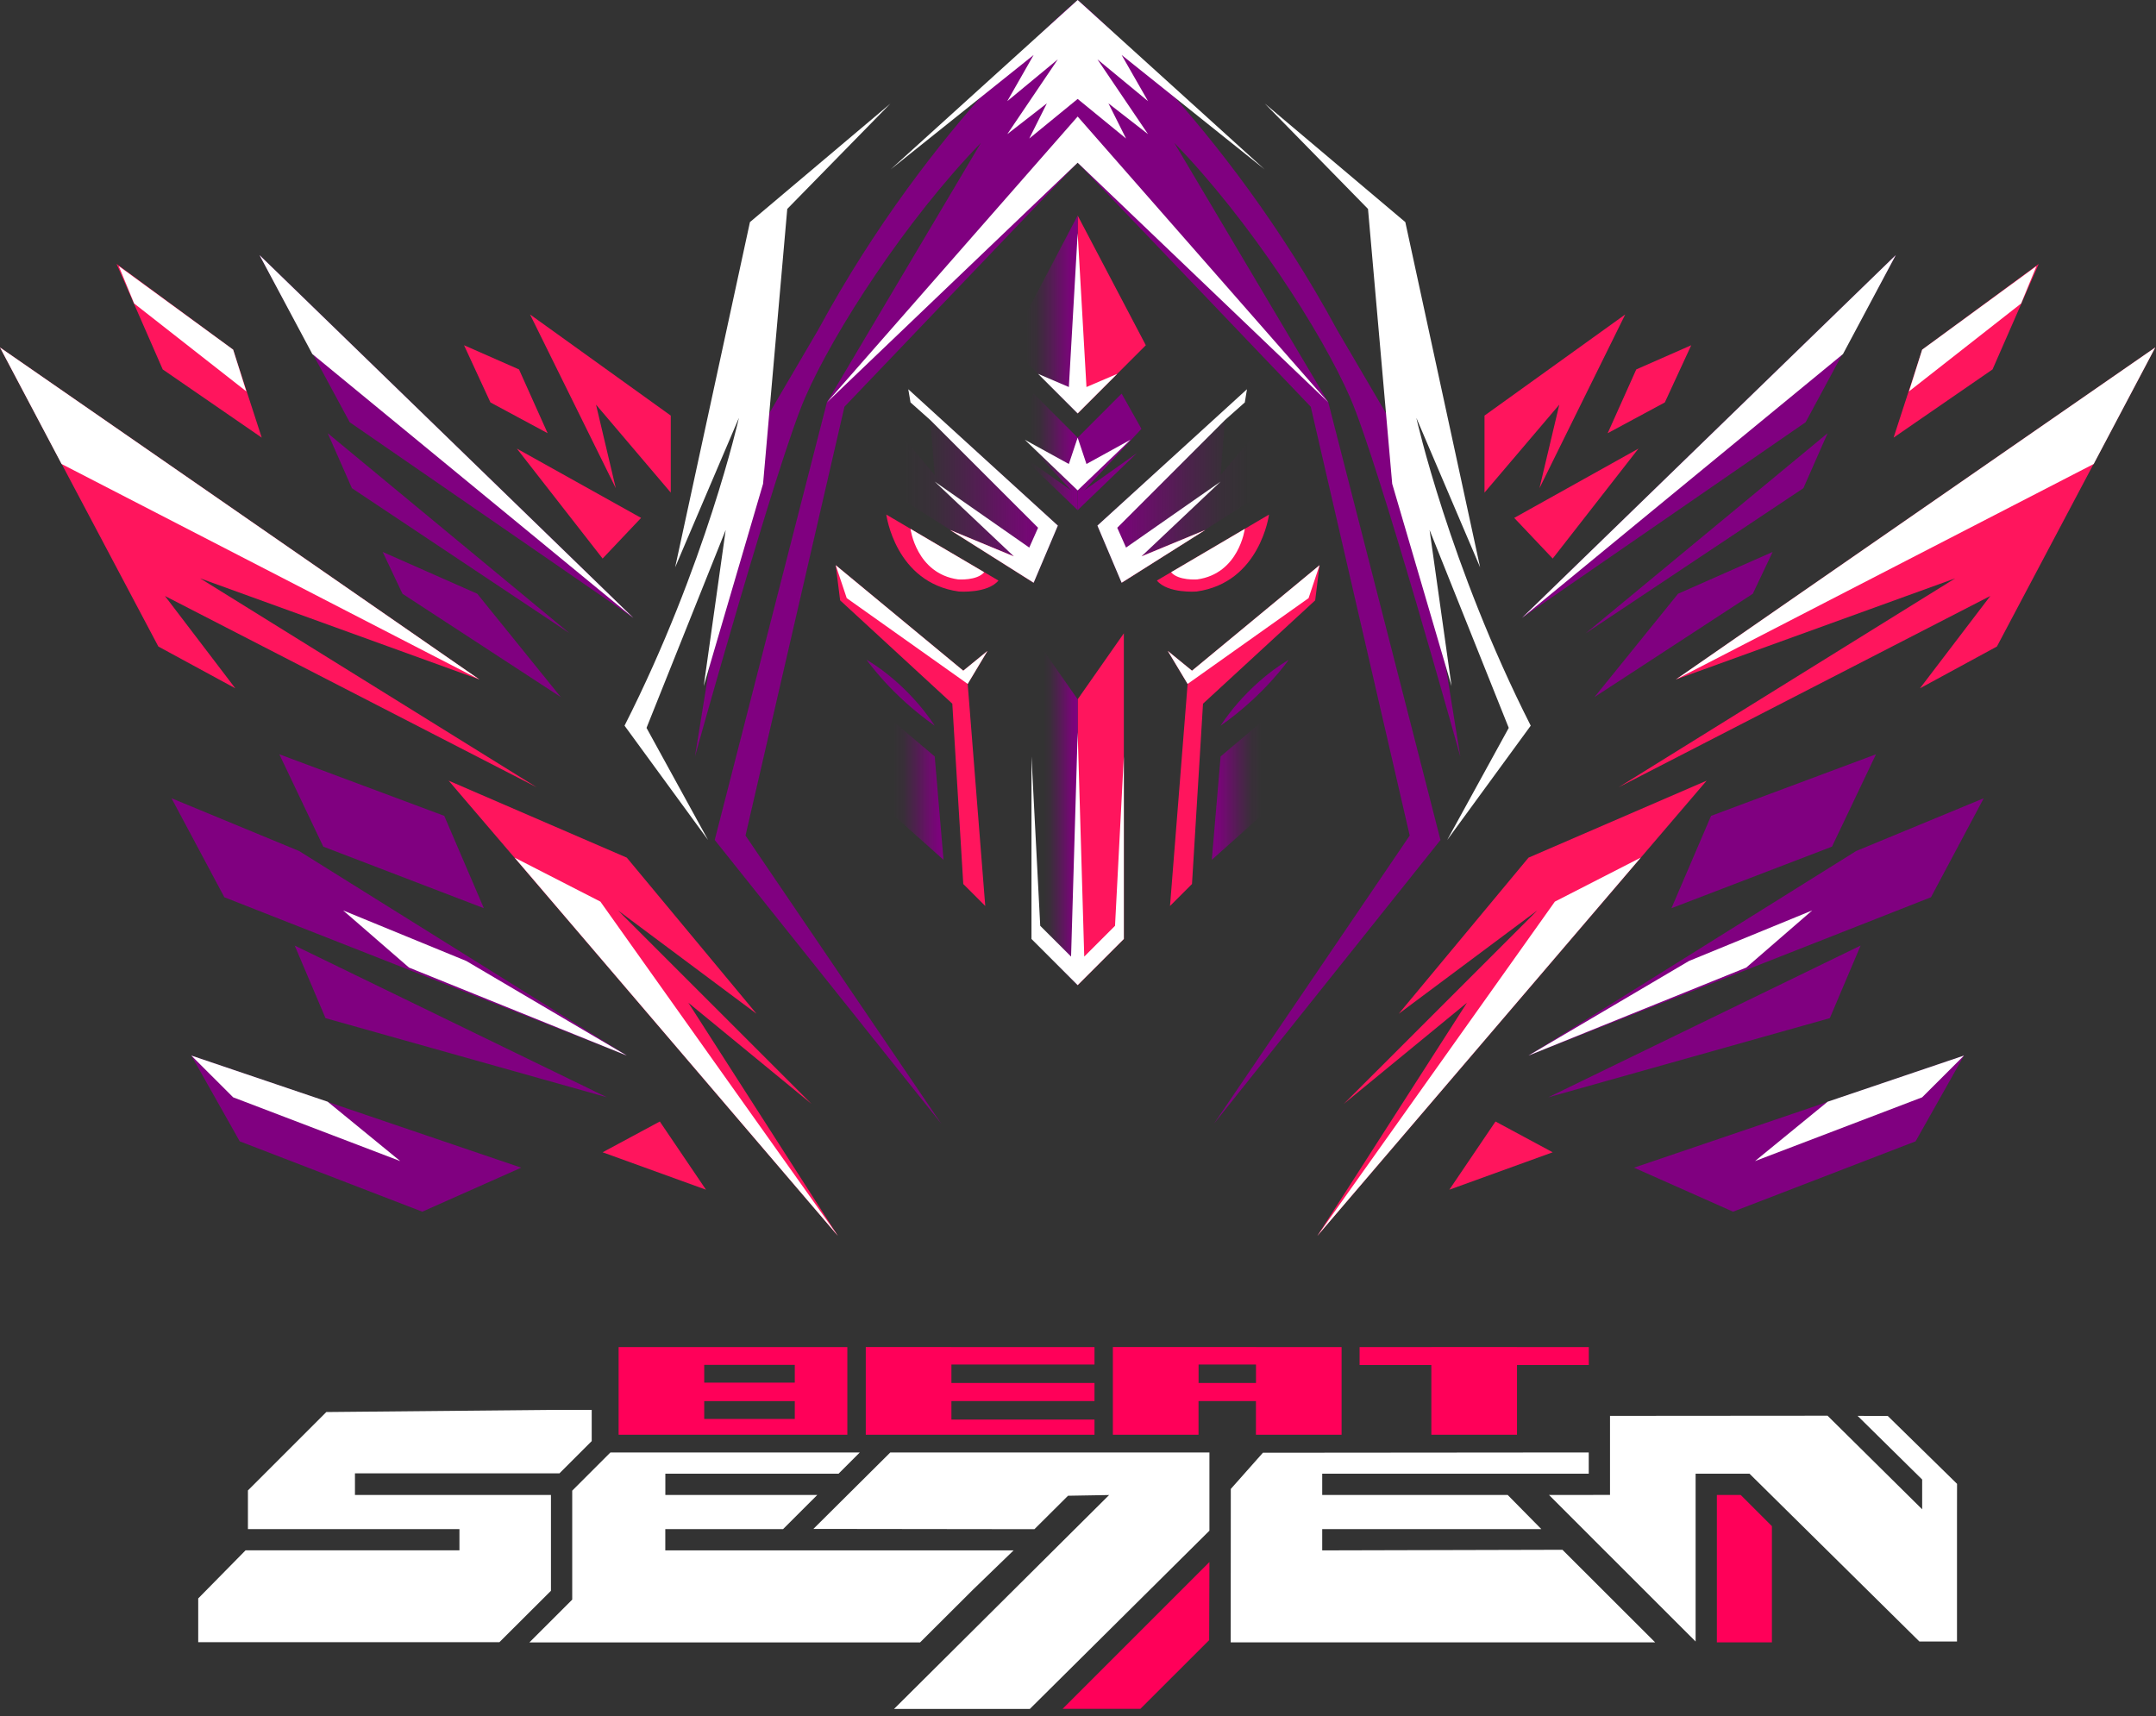 <svg width="206" height="164" viewBox="0 0 206 164" fill="none" xmlns="http://www.w3.org/2000/svg">
<rect x="0" y="0" width="206" height="164" fill="#333333" stroke="none"/>
<path d="M160.122 64.931L205.93 33.201L190.8 61.779L183.447 65.773L190.17 56.949L154.658 75.226L186.811 55.266L160.122 64.931Z" fill="#FF155D"/>
<path d="M133.645 96.874L146.045 81.955L163.064 74.597L125.869 118.098L140.163 95.821L128.392 105.486L146.886 86.997L133.645 96.874Z" fill="#FF155D"/>
<path d="M183.658 33.413L194.794 25.218L190.382 35.301L180.928 41.819L183.658 33.413Z" fill="#FF155D"/>
<path d="M144.68 49.489L156.551 42.866L148.357 53.373L144.68 49.489Z" fill="#FF155D"/>
<path d="M153.61 41.396L156.34 35.301L161.593 32.99L159.07 38.455L153.61 41.396Z" fill="#FF155D"/>
<path d="M141.84 39.713L155.287 30.048L147.093 46.649L148.987 38.666L141.84 47.072V39.713Z" fill="#FF155D"/>
<path d="M102.968 20.595V39.507L109.48 32.99L102.968 20.595Z" fill="#FF155D"/>
<path d="M142.892 107.168L138.48 113.685L148.357 110.109L142.892 107.168Z" fill="#FF155D"/>
<path d="M110.532 55.478L121.25 49.172C121.25 49.172 120.409 55.684 114.315 56.525C114.315 56.525 111.585 56.737 110.532 55.472V55.478Z" fill="#FF155D"/>
<path d="M102.968 66.825V94.138L107.38 89.727V60.52L102.968 66.825Z" fill="#FF155D"/>
<path d="M111.58 62.202L113.474 65.355L111.792 86.573L113.892 84.473L114.944 67.243L125.662 57.367L126.08 54.007L113.892 64.09L111.58 62.202Z" fill="#FF155D"/>
<path d="M45.807 64.931L0 33.201L15.13 61.779L22.483 65.773L15.759 56.949L51.272 75.226L19.124 55.266L45.807 64.931Z" fill="#FF155D"/>
<path d="M72.285 96.874L59.89 81.955L42.866 74.597L80.061 118.098L65.772 95.821L77.538 105.486L59.049 86.997L72.285 96.874Z" fill="#FF155D"/>
<path d="M22.277 33.413L11.136 25.218L15.548 35.301L25.007 41.819L22.277 33.413Z" fill="#FF155D"/>
<path d="M61.255 49.489L49.383 42.866L57.578 53.373L61.255 49.489Z" fill="#FF155D"/>
<path d="M52.325 41.396L49.59 35.301L44.337 32.99L46.86 38.455L52.325 41.396Z" fill="#FF155D"/>
<path d="M64.09 39.713L50.643 30.048L58.837 46.649L56.949 38.666L64.09 47.072V39.713Z" fill="#FF155D"/>
<path d="M63.043 107.168L67.455 113.685L57.578 110.109L63.043 107.168Z" fill="#FF155D"/>
<path d="M95.403 55.478L84.685 49.172C84.685 49.172 85.526 55.684 91.62 56.525C91.62 56.525 94.35 56.737 95.403 55.472V55.478Z" fill="#FF155D"/>
<path d="M94.35 62.202L92.461 65.355L94.138 86.573L92.038 84.473L90.991 67.243L80.273 57.367L79.85 54.007L92.038 64.09L94.35 62.202Z" fill="#FF155D"/>
<path d="M156.128 111.58L187.652 100.867L183.029 109.062L165.587 115.785L156.128 111.58Z" fill="#800080"/>
<path d="M147.934 104.856L174.834 97.291L177.776 90.356L147.934 104.856Z" fill="#800080"/>
<path d="M146.045 100.867L184.499 85.738L189.541 76.279L177.352 81.32L146.045 100.867Z" fill="#800080"/>
<path d="M163.487 77.961L179.246 72.078L175.041 80.902L159.704 86.785L163.487 77.961Z" fill="#800080"/>
<path d="M152.346 66.614L167.476 56.737L169.369 52.743L160.334 56.737L152.346 66.614Z" fill="#800080"/>
<path d="M151.505 60.519L172.311 46.649L174.623 41.395L151.505 60.519Z" fill="#800080"/>
<path d="M145.416 59.049L181.135 24.377L172.522 40.348L145.416 59.049Z" fill="#800080"/>
<path d="M102.967 41.819V48.749L108.639 43.289L103.597 46.86L109.062 40.977L107.168 37.613L102.967 41.819Z" fill="#800080"/>
<path d="M49.801 111.58L18.283 100.867L22.906 109.062L40.348 115.785L49.801 111.58Z" fill="#800080"/>
<path d="M57.996 104.856L31.101 97.291L28.159 90.356L57.996 104.856Z" fill="#800080"/>
<path d="M59.89 100.867L21.436 85.738L16.389 76.279L28.577 81.32L59.89 100.867Z" fill="#800080"/>
<path d="M42.448 77.961L26.689 72.078L30.889 80.902L46.231 86.785L42.448 77.961Z" fill="#800080"/>
<path d="M53.584 66.614L38.454 56.737L36.566 52.743L45.601 56.737L53.584 66.614Z" fill="#800080"/>
<path d="M54.425 60.519L33.624 46.649L31.312 41.395L54.425 60.519Z" fill="#800080"/>
<path d="M60.519 59.049L24.795 24.377L33.413 40.348L60.519 59.049Z" fill="#800080"/>
<path d="M112.209 13.659C119.356 21.012 126.286 31.73 129.021 38.036C131.751 44.342 139.528 72.29 139.528 72.29L134.904 43.712L127.757 31.524C116.833 11.347 102.967 0 102.967 0C102.967 0 89.097 11.347 78.173 31.519L71.026 43.707L66.402 72.285C66.402 72.285 74.178 44.337 76.908 38.031C79.638 31.725 86.573 21.012 93.72 13.654L79.008 38.449L68.29 80.267L89.933 107.374L71.232 79.844L80.685 38.867L102.962 15.543L125.239 38.867L134.693 79.844L115.992 107.374L137.634 80.267L126.916 38.449L112.204 13.654L112.209 13.659Z" fill="#800080"/>
<path d="M89.308 69.344C89.308 69.344 86.996 65.561 82.796 63.038C82.796 63.038 85.108 66.402 89.308 69.344Z" fill="#800080"/>
<path d="M116.627 69.344C116.627 69.344 118.938 65.561 123.139 63.038C123.139 63.038 120.827 66.402 116.627 69.344Z" fill="#800080"/>
<path d="M119.145 37.195L104.856 50.225L107.168 55.684L124.398 44.76L121.039 40.137L116.627 45.39L117.045 40.137L118.938 38.454L119.145 37.195Z" fill="url(#paint0_linear_1_373)"/>
<path d="M116.627 72.285L115.785 82.161L121.668 76.908L122.086 67.661L116.627 72.285Z" fill="url(#paint1_linear_1_373)"/>
<path d="M102.968 20.595V39.507L96.45 32.99L102.968 20.595Z" fill="url(#paint2_linear_1_373)"/>
<path d="M102.967 41.819V48.749L97.291 43.289L102.338 46.86L96.873 40.977L98.762 37.613L102.967 41.819Z" fill="url(#paint3_linear_1_373)"/>
<path d="M86.785 37.195L101.074 50.225L98.762 55.684L81.532 44.76L84.896 40.137L89.308 45.39L88.885 40.137L86.996 38.454L86.785 37.195Z" fill="url(#paint4_linear_1_373)"/>
<path d="M102.967 66.825V94.138L98.555 89.727V60.52L102.967 66.825Z" fill="url(#paint5_linear_1_373)"/>
<path d="M89.308 72.285L90.149 82.161L84.261 76.908L83.844 67.661L89.308 72.285Z" fill="url(#paint6_linear_1_373)"/>
<path d="M96.873 53.166L90.779 50.643L98.762 55.684L96.873 53.166Z" fill="#FF155D"/>
<path d="M109.062 53.166L115.156 50.643L107.168 55.684L109.062 53.166Z" fill="#FF155D"/>
<path d="M120.827 9.876L134.275 21.224L141.422 54.213L135.327 39.925C135.327 39.925 138.48 54.002 146.257 69.343L138.274 80.272L144.157 69.555L136.592 50.642L138.692 65.561L133.021 46.23L130.709 19.965L120.832 9.876H120.827Z" fill="white"/>
<path d="M111.897 54.679L118.938 50.537C118.938 50.537 118.388 54.816 114.384 55.367C114.384 55.367 112.59 55.504 111.897 54.679Z" fill="white"/>
<path d="M187.652 100.867L183.658 104.856L167.687 110.95L174.623 105.279L187.652 100.867Z" fill="white"/>
<path d="M146.045 100.867L161.381 91.826L173.152 86.997L166.846 92.461L146.045 100.867Z" fill="white"/>
<path d="M125.869 118.097L156.763 81.955L148.563 86.156L125.869 118.097Z" fill="white"/>
<path d="M160.122 64.931L205.93 33.201L200.047 44.337L160.122 64.931Z" fill="white"/>
<path d="M183.658 33.412L194.582 25.424L193.112 29L182.399 37.401L183.658 33.412Z" fill="white"/>
<path d="M145.416 59.049L181.135 24.377L176.093 33.831L145.416 59.049Z" fill="white"/>
<path d="M117.045 40.137L118.938 38.454L119.145 37.195L104.856 50.225L107.168 55.684L115.156 50.643L109.062 53.166L116.627 46.019L107.591 52.325L106.75 50.431L117.045 40.137Z" fill="white"/>
<path d="M111.58 62.201L113.892 64.09L126.08 54.007L125.033 57.154L113.474 65.354L111.58 62.201Z" fill="white"/>
<path d="M85.103 9.876L71.655 21.224L64.508 54.213L70.602 39.925C70.602 39.925 67.45 54.002 59.673 69.343L67.656 80.272L61.773 69.555L69.338 50.642L67.238 65.561L72.909 46.23L75.221 19.965L85.097 9.876H85.103Z" fill="white"/>
<path d="M94.038 54.679L86.996 50.537C86.996 50.537 87.547 54.816 91.551 55.367C91.551 55.367 93.345 55.504 94.038 54.679Z" fill="white"/>
<path d="M18.283 100.867L22.277 104.856L38.242 110.95L31.312 105.279L18.283 100.867Z" fill="white"/>
<path d="M59.89 100.867L44.548 91.826L32.783 86.997L39.084 92.461L59.89 100.867Z" fill="white"/>
<path d="M80.061 118.097L49.172 81.955L57.366 86.156L80.061 118.097Z" fill="white"/>
<path d="M45.807 64.931L0 33.201L5.883 44.337L45.807 64.931Z" fill="white"/>
<path d="M22.277 33.412L11.347 25.424L12.818 29L23.536 37.401L22.277 33.412Z" fill="white"/>
<path d="M60.519 59.049L24.795 24.377L29.842 33.831L60.519 59.049Z" fill="white"/>
<path d="M107.168 5.253L120.827 16.183L102.968 0L85.103 16.183L98.762 5.253L96.244 9.665L101.074 5.671L96.244 12.818L100.026 9.877L98.344 13.236L102.968 9.454L107.591 13.236L105.909 9.877L109.691 12.818L104.856 5.671L109.691 9.665L107.168 5.253Z" fill="white"/>
<path d="M102.967 11.136L79.008 38.454L102.967 15.548L126.921 38.454L102.967 11.136Z" fill="white"/>
<path d="M103.809 36.983L102.968 22.277L102.126 36.983L99.185 35.724L102.968 39.507L106.75 35.724L103.809 36.983Z" fill="white"/>
<path d="M103.809 44.337L102.967 41.818L102.126 44.337L97.921 42.025L102.967 46.86L108.009 42.025L103.809 44.337Z" fill="white"/>
<path d="M88.885 40.137L86.997 38.454L86.785 37.195L101.074 50.225L98.762 55.684L90.779 50.643L96.873 53.166L89.308 46.019L98.344 52.325L99.185 50.431L88.885 40.137Z" fill="white"/>
<path d="M106.538 88.467L103.597 91.408L102.968 69.973L102.338 91.408L99.391 88.467L98.555 72.284V89.726L102.968 94.138L107.38 89.726V72.284L106.538 88.467Z" fill="white"/>
<path d="M94.35 62.201L92.038 64.09L79.85 54.007L80.902 57.154L92.461 65.354L94.35 62.201Z" fill="white"/>
<path d="M18.939 156.916V152.742L23.462 148.145H43.898V146.119H23.689V142.421L31.18 134.93L52.791 134.724H56.536V137.708L53.457 140.787H33.915V142.855H52.642V152.012L47.717 156.922H18.944L18.939 156.916Z" fill="white"/>
<path d="M96.842 148.156L92.99 151.88L87.912 156.943H50.584L54.674 152.854V142.443L58.324 138.792H82.151L80.119 140.824H63.572V142.855H78.088L74.819 146.119H63.567V148.151H96.842V148.156Z" fill="white"/>
<path d="M149.288 148.093L158.144 156.938H117.59L117.6 142.279L120.668 138.819C125.652 138.819 150.484 138.792 151.801 138.792V140.824H126.334V142.855H144.056L147.273 146.119H126.334V148.151L149.283 148.093H149.288Z" fill="white"/>
<path d="M180.373 135.306L177.49 135.296L183.658 141.379V144.225L174.617 135.28L153.832 135.296V142.85L148.003 142.855L153.229 148.082L162.011 156.858V140.819H167.158L183.394 156.858H186.986V155.097V147.516V144.654L186.991 141.792L180.373 135.306Z" fill="white"/>
<path d="M115.558 146.257V138.792C110.744 138.792 89.88 138.792 85.066 138.792L77.718 146.098L98.836 146.125L102.047 142.929L105.972 142.861L85.42 163.302H98.397L115.563 146.262L115.558 146.257Z" fill="white"/>
<path d="M80.961 128.725H59.107V137.099H80.961V128.725ZM75.94 135.591H67.286V133.888H75.94V135.591ZM75.94 132.121H67.286V130.423H75.94V132.121Z" fill="#FF0059"/>
<path d="M104.576 130.391V128.725H90.906V128.72H82.722V137.004V137.099H104.576V135.65H90.906V133.883H104.576V132.153H90.906V130.391H104.576Z" fill="#FF0059"/>
<path d="M120.002 128.72H114.516H106.332V137.099H114.516V133.883H120.002V137.099H128.186V128.725H120.002V128.72ZM114.521 132.153V130.391H120.007V132.153H114.521Z" fill="#FF0059"/>
<path d="M151.806 128.725H144.945V128.72H136.761V128.725H129.905V130.439H136.761V137.099H144.945V130.439H151.806V128.725Z" fill="#FF0059"/>
<path d="M166.322 142.855L169.301 145.834V148.923V150.071V156.938H164.042V142.855H166.322Z" fill="#FF0059"/>
<path d="M115.532 156.726L115.558 149.262L101.529 163.291H108.961L115.532 156.726Z" fill="#FF0059"/>
<defs>
<linearGradient id="paint0_linear_1_373" x1="104.856" y1="46.443" x2="124.398" y2="46.443" gradientUnits="userSpaceOnUse">
<stop stop-color="#800080"/>
<stop offset="0.11" stop-color="#800080" stop-opacity="0.902"/>
<stop offset="0.25" stop-color="#800080" stop-opacity="0.672"/>
<stop offset="0.42" stop-color="#800080" stop-opacity="0.36"/>
<stop offset="0.6" stop-color="#800080" stop-opacity="0.084"/>
<stop offset="0.75" stop-color="#800080" stop-opacity="0"/>
</linearGradient>
<linearGradient id="paint1_linear_1_373" x1="115.785" y1="74.914" x2="122.086" y2="74.914" gradientUnits="userSpaceOnUse">
<stop stop-color="#800080"/>
<stop offset="0.11" stop-color="#800080" stop-opacity="0.902"/>
<stop offset="0.25" stop-color="#800080" stop-opacity="0.672"/>
<stop offset="0.42" stop-color="#800080" stop-opacity="0.36"/>
<stop offset="0.6" stop-color="#800080" stop-opacity="0.084"/>
<stop offset="0.75" stop-color="#800080" stop-opacity="0"/>
</linearGradient>
<linearGradient id="paint2_linear_1_373" x1="96.45" y1="30.048" x2="102.968" y2="30.048" gradientUnits="userSpaceOnUse">
<stop offset="0.25" stop-color="#800080" stop-opacity="0"/>
<stop offset="0.4" stop-color="#800080" stop-opacity="0.084"/>
<stop offset="0.58" stop-color="#800080" stop-opacity="0.36"/>
<stop offset="0.75" stop-color="#800080" stop-opacity="0.672"/>
<stop offset="0.89" stop-color="#800080" stop-opacity="0.902"/>
<stop offset="1" stop-color="#800080"/>
</linearGradient>
<linearGradient id="paint3_linear_1_373" x1="96.873" y1="43.183" x2="102.967" y2="43.183" gradientUnits="userSpaceOnUse">
<stop offset="0.25" stop-color="#800080" stop-opacity="0"/>
<stop offset="0.4" stop-color="#800080" stop-opacity="0.084"/>
<stop offset="0.58" stop-color="#800080" stop-opacity="0.36"/>
<stop offset="0.75" stop-color="#800080" stop-opacity="0.672"/>
<stop offset="0.89" stop-color="#800080" stop-opacity="0.902"/>
<stop offset="1" stop-color="#800080"/>
</linearGradient>
<linearGradient id="paint4_linear_1_373" x1="81.532" y1="46.443" x2="101.074" y2="46.443" gradientUnits="userSpaceOnUse">
<stop offset="0.25" stop-color="#800080" stop-opacity="0"/>
<stop offset="0.4" stop-color="#800080" stop-opacity="0.084"/>
<stop offset="0.58" stop-color="#800080" stop-opacity="0.36"/>
<stop offset="0.75" stop-color="#800080" stop-opacity="0.672"/>
<stop offset="0.89" stop-color="#800080" stop-opacity="0.902"/>
<stop offset="1" stop-color="#800080"/>
</linearGradient>
<linearGradient id="paint5_linear_1_373" x1="98.555" y1="77.332" x2="102.967" y2="77.332" gradientUnits="userSpaceOnUse">
<stop offset="0.25" stop-color="#800080" stop-opacity="0"/>
<stop offset="0.4" stop-color="#800080" stop-opacity="0.084"/>
<stop offset="0.58" stop-color="#800080" stop-opacity="0.36"/>
<stop offset="0.75" stop-color="#800080" stop-opacity="0.672"/>
<stop offset="0.89" stop-color="#800080" stop-opacity="0.902"/>
<stop offset="1" stop-color="#800080"/>
</linearGradient>
<linearGradient id="paint6_linear_1_373" x1="83.844" y1="74.914" x2="90.149" y2="74.914" gradientUnits="userSpaceOnUse">
<stop offset="0.25" stop-color="#800080" stop-opacity="0"/>
<stop offset="0.4" stop-color="#800080" stop-opacity="0.084"/>
<stop offset="0.58" stop-color="#800080" stop-opacity="0.36"/>
<stop offset="0.75" stop-color="#800080" stop-opacity="0.672"/>
<stop offset="0.89" stop-color="#800080" stop-opacity="0.902"/>
<stop offset="1" stop-color="#800080"/>
</linearGradient>
</defs>
</svg>
